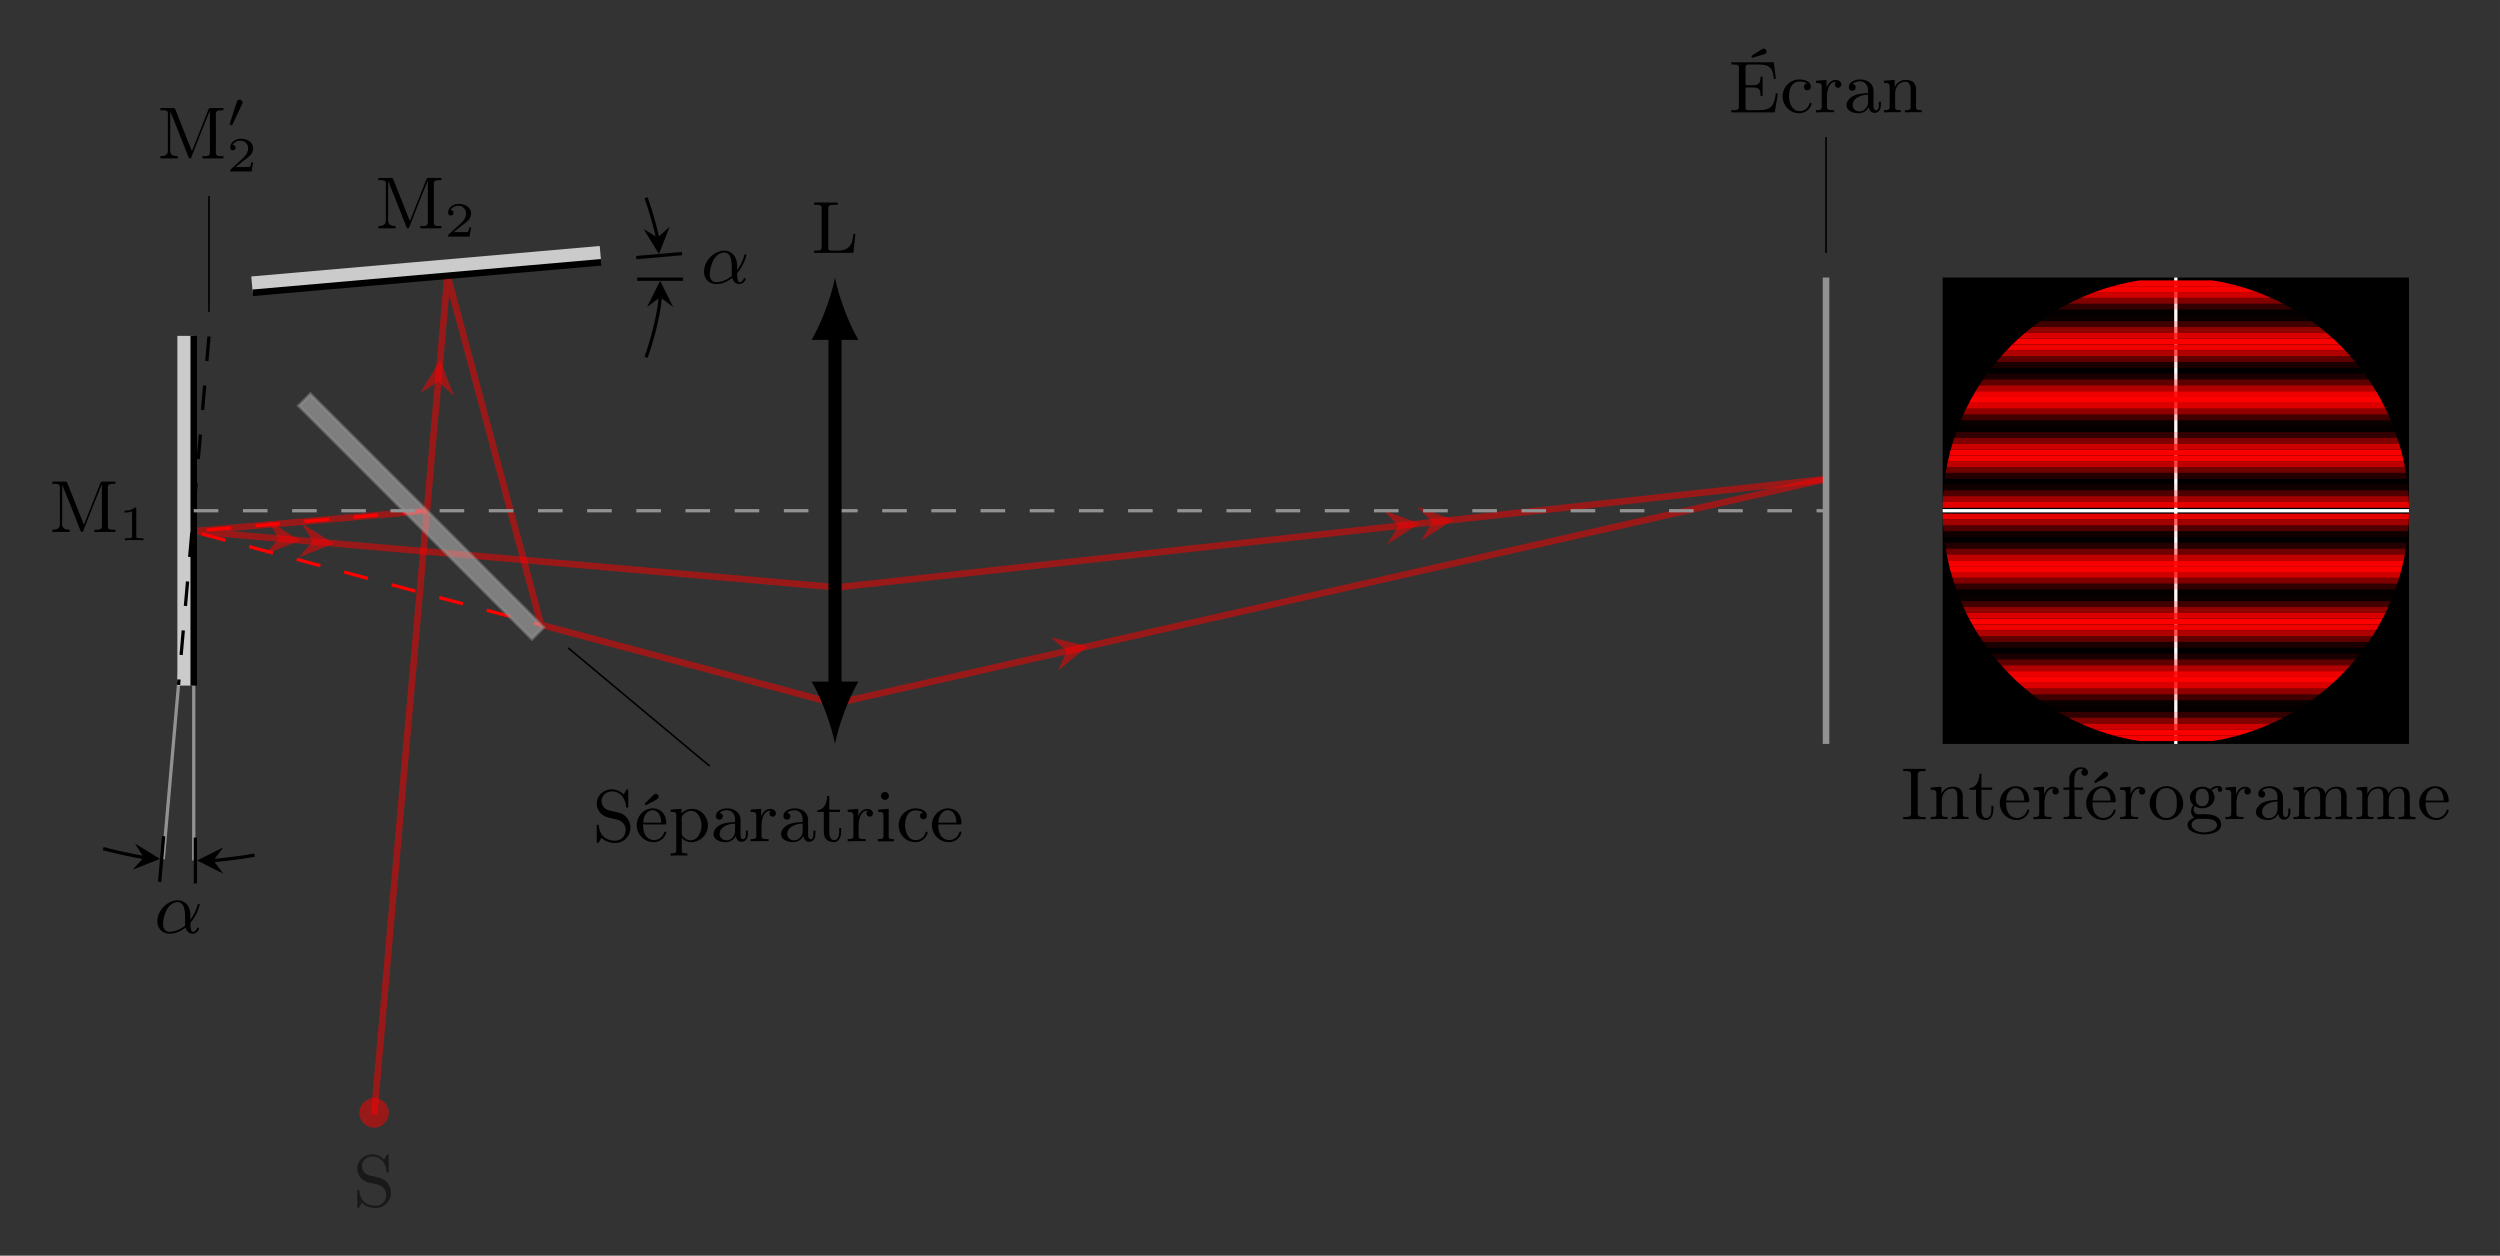 <svg xmlns="http://www.w3.org/2000/svg" xmlns:xlink="http://www.w3.org/1999/xlink" width="405.213" height="203.521" viewBox="0 0 303.91 152.641"><rect x="0" y="0" width="303.91" height="152.641" fill="#333333" stroke="none"/><path stroke-width=".797" stroke-linejoin="round" fill="none" stroke="red" stroke-opacity=".5" d="m45.476 135.507 6.424-73.42 2.498-28.562 11.367 42.427 35.739 9.576L221.98 58.237"/><path d="m53.498 43.814-2.425 3.948 2.2-1.368 1.928 1.729M132.211 78.573l-4.5-1.105 1.974 1.677-1.058 2.364" fill="red" fill-opacity=".5"/><symbol id="a"><path d="M.183.402C.084.389 0 .314 0 .202A.2.2 0 0 1 .201 0c.107 0 .197.095.197.201a.202.202 0 0 1-.201.202L.183.402z"/></symbol><use xlink:href="#a" transform="matrix(8.966 0 0 -8.966 43.694 137.084)" fill="red" fill-opacity=".5"/><symbol id="b"><path d="M.062.07C.079.057.095.043.114.032A.295.295 0 0 1 .253 0c.104 0 .203.087.203.207A.21.21 0 0 1 .34.396C.318.406.294.411.27.417L.207.432C.181.438.154.442.131.456a.131.131 0 0 0-.066.113c0 .079.069.13.142.13.1 0 .167-.074.187-.176.003-.016 0-.045.019-.045.013 0 .014.009.014.018v.216C.427.72.423.727.414.727.401.727.39.699.382.687.376.677.37.668.365.657.318.699.273.727.203.727.104.727 0 .655 0 .532 0 .436.074.362.164.343.212.33.268.325.313.304A.144.144 0 0 0 .392.177C.392.1.335.031.252.031.141.031.044.086.028.227c0 .01 0 .022-.014.022S0 .238 0 .23V.015C0 .007.004 0 .013 0c.013 0 .024.028.032.04.006.01.012.019.017.03z"/></symbol><use xlink:href="#b" transform="matrix(8.966 0 0 -8.966 43.43 146.851)" fill-opacity=".5"/><path stroke-width=".797" stroke-linejoin="round" fill="none" stroke="red" stroke-opacity=".5" d="m51.9 62.087-28.346 2.48 78.166 6.839 120.26-13.17"/><path d="m36.484 65.698-3.948-2.425 1.368 2.2-1.729 1.928M40.613 66.06l-3.948-2.426 1.367 2.2-1.728 1.928M172.549 63.651l-4.345-1.609 1.77 1.891-1.32 2.229" fill="red" fill-opacity=".5"/><path d="m176.669 63.2-4.346-1.609 1.77 1.891-1.319 2.229" fill="red" fill-opacity=".5"/><path stroke-width=".399" stroke-dasharray="2.989,2.989" stroke-miterlimit="10" fill="none" stroke="red" d="m51.9 62.087-28.562 2.498 42.427 11.367"/><path d="m36.32 49.325 1.409-1.41L66.07 76.259l-1.409 1.41zM66.07 76.258" fill="#cbcbcb" fill-opacity=".5"/><path stroke-width=".399" stroke-miterlimit="10" fill="none" stroke="#929292" stroke-opacity=".5" d="m36.32 49.325 1.409-1.41L66.07 76.259l-1.409 1.41zM66.07 76.258"/><path stroke-width=".399" stroke-miterlimit="10" fill="none" stroke="#929292" d="M23.553 62.087v42.52M23.553 62.087l-3.706 42.358"/><path stroke-width=".399" stroke-miterlimit="10" fill="none" stroke="#000" d="M25.944 104.607c.083 0 2.556-.216 4.993-.645"/><path d="m23.952 104.607 3.188 1.594-1.196-1.594 1.196-1.594"/><path stroke-width=".399" stroke-linecap="square" stroke-miterlimit="10" fill="none" stroke="#000" d="M23.752 102.017v5.18"/><path stroke-width=".399" stroke-miterlimit="10" fill="none" stroke="#000" d="M17.465 104.237a59.747 59.747 0 0 1-4.917-1.079"/><path d="m19.45 104.41-3.037-1.865 1.052 1.692-1.33 1.484"/><path stroke-width=".399" stroke-linecap="square" stroke-miterlimit="10" fill="none" stroke="#000" d="m19.423 107.008.451-5.16"/><symbol id="c"><path d="M.448.246c0 .149-.09.207-.175.207C.137.453 0 .315 0 .171 0 .068.07 0 .167 0c.108 0 .19.064.216.084C.396.034.429 0 .478 0c.054 0 .087.053.087.071 0 .011-.011.011-.014.011C.54.082.539.078.536.069.525.04.499.025.481.025.449.025.449.114.449.134c0 .013 0 .015.009.026a.596.596 0 0 1 .116.233c0 .001 0 .011-.013.011C.549.404.549.401.544.385A.58.58 0 0 0 .448.19v.056M.378.113A.34.34 0 0 0 .17.025C.114.025.077.062.077.134A.47.47 0 0 0 .136.34c.026.041.079.088.137.088.067 0 .089-.06.098-.12C.379.254.373.158.378.113z"/></symbol><use xlink:href="#c" transform="matrix(8.966 0 0 -8.966 19.129 113.505)"/><path d="M21.56 40.827h1.993v42.52h-1.992zm1.993 42.52" fill="#cbcbcb"/><path stroke-width=".797" stroke-miterlimit="10" fill="none" stroke="#000" d="M23.553 40.827v42.52"/><symbol id="d"><path d="M0 .683V.652l.036.001C.071.653.103.648.103.61L.102.591V.103C.102.037.044.031 0 .031V0h.235v.031C.189.031.132.039.132.106l.001.028.001.509C.14.623.149.602.157.582.217.439.272.293.33.148L.375.034C.38.021.384 0 .401 0h.001c.017.001.021.023.026.036.07.183.144.367.218.549.008.021.019.043.025.065L.672.077C.672.036.64.03.608.03L.57.031V0h.285v.031H.816C.784.031.753.034.753.075v.533c0 .039.033.045.066.045L.855.652v.031H.682L.662.68.652.664.428.098l-.02.05-.042.105c-.05.128-.1.256-.152.384l-.01.026C.196.679.191.683.173.683H0z"/></symbol><use xlink:href="#d" transform="matrix(8.966 0 0 -8.966 6.364 64.668)"/><symbol id="e"><path d="M.238.635c0 .03-.004.03-.034.03C.138.601.036.601 0 .601V.562c.026 0 .092 0 .152.028V.085c0-.033 0-.046-.103-.046H.006V0c.055.004.133.004.189.004.056 0 .134 0 .189-.004v.039H.341C.238.039.238.052.238.085v.55z"/></symbol><use xlink:href="#e" transform="matrix(5.978 0 0 -5.978 15.145 65.673)"/><path d="m72.905 29.902.174 1.985-42.358 3.706-.174-1.985zm-42.184 5.691" fill="#cbcbcb"/><path stroke-width=".797" stroke-miterlimit="10" fill="none" stroke="#000" d="m73.079 31.887-42.358 3.706"/><use xlink:href="#d" transform="matrix(8.966 0 0 -8.966 45.989 27.754)"/><symbol id="f"><path d="M.466.187H.429C.427.173.417.107.402.096.395.09.314.09.3.09H.113l.128.104c.034.027.123.091.154.121.03.03.071.081.071.152 0 .125-.113.198-.247.198C.09.665 0 .58 0 .486 0 .435.043.429.054.429c.025 0 .054.018.054.054 0 .022-.013.054-.057.054.023.051.084.089.153.089A.154.154 0 0 0 .365.467C.365.396.318.323.248.259L.011.042C.001.032 0 .031 0 0h.435l.031.187z"/></symbol><use xlink:href="#f" transform="matrix(5.978 0 0 -5.978 54.477 28.76)"/><path stroke-width=".399" stroke-dasharray="2.989,2.989" stroke-miterlimit="10" fill="none" stroke="#000" d="M25.406 40.908 21.7 83.266"/><path stroke-width=".399" stroke-miterlimit="10" fill="none" stroke="#000" d="M80.247 36.131c0 .915-.579 4.198-1.71 7.305"/><path d="m80.247 34.139-1.594 3.188 1.594-1.196 1.594 1.196"/><path stroke-width=".399" stroke-linecap="square" stroke-miterlimit="10" fill="none" stroke="#000" d="M82.837 33.94h-5.18"/><path stroke-width=".399" stroke-miterlimit="10" fill="none" stroke="#000" d="M79.93 28.888c-.007-.085-.546-2.517-1.393-4.843"/><path d="m80.104 30.873 1.31-3.315-1.483 1.33-1.692-1.053"/><path stroke-width=".399" stroke-linecap="square" stroke-miterlimit="10" fill="none" stroke="#000" d="m77.54 31.296 5.162-.45"/><use xlink:href="#c" transform="matrix(8.966 0 0 -8.966 85.586 34.534)"/><symbol id="g"><path d="M.087.24h.296C.395.24.4.246.4.257.4.382.323.458.217.458.095.458 0 .352 0 .23A.23.23 0 0 1 .234 0c.071 0 .143.05.163.119A.036.036 0 0 1 .399.13a.013.013 0 0 1-.013.013C.368.143.367.113.357.099A.145.145 0 0 0 .235.028H.228a.142.142 0 0 0-.12.084.295.295 0 0 0-.021.128m.001.024C.089.33.117.407.189.43a.099.099 0 0 0 .024.003C.299.433.331.344.331.264H.088m.166.391C.237.653.22.632.208.62L.111.527.109.522c0-.006.01-.02.016-.02.005 0 .01.004.014.006l.028.016c.044.024.13.057.13.092 0 .02-.016.04-.037.04L.254.655z"/></symbol><symbol id="h"><path d="M0 .624V.593h.019C.049.593.077.59.077.55V.072C.077.031.047.031 0 .031V0l.071.003h.157v.028H.203c-.027 0-.052.004-.052.04v.171A.168.168 0 0 1 .277.183a.23.23 0 0 1 .229.226C.506.523.418.635.29.635A.194.194 0 0 1 .148.572v.063L0 .624m.418-.23C.414.315.368.208.268.208.216.208.151.259.151.303v.164L.15.505c0 .056.072.102.13.102C.374.607.419.49.419.413L.418.394z"/></symbol><symbol id="i"><path d="M.081.398a.156.156 0 0 0 .104.035.104.104 0 0 0 .087-.049C.291.356.292.325.292.293V.275C.21.266.128.266.059.214.026.189 0 .15 0 .109 0 .028.098 0 .164 0a.15.15 0 0 1 .137.083C.309.042.333.005.379.005c.06 0 .087.051.087.106v.045H.438v-.05C.438.078.432.04.401.04.368.04.366.084.366.106v.195c0 .105-.09.157-.179.157C.125.458.032.432.032.353c0-.027.016-.048.052-.048.025.001.041.024.041.047 0 .027-.021.041-.044.046M.292.251V.152C.292.084.243.025.174.025H.166C.119.03.083.065.083.11c0 .095.114.141.209.141z"/></symbol><symbol id="j"><path d="M0 .43V.399h.016c.03 0 .061-.003.061-.05V.073C.077.032.051.031 0 .031V0l.07.003h.174v.028H.21C.176.031.148.035.148.073v.168C.155.31.174.416.275.416V.415C.261.408.255.393.255.378.255.351.276.334.3.334c.025 0 .043.021.043.045C.343.42.302.441.267.441.206.441.157.39.143.334L.142.441 0 .43z"/></symbol><symbol id="k"><path d="M.133.626C.133.553.099.435 0 .435V.41h.087V.146c0-.031.002-.061.018-.088C.129.016.179 0 .225 0h.009C.31.013.323.096.323.155v.037H.295L.296.148c0-.044-.01-.12-.069-.12C.173.028.161.091.161.14v.27h.145v.031H.161v.185H.133z"/></symbol><symbol id="l"><path d="M.004.43V.399H.02c.032 0 .057-.005.057-.05V.072C.077.032.05.031 0 .031V0h.217v.031H.201C.174.031.148.034.148.066v.375L.004.43M.09.669A.054.054 0 0 1 .043.616c0-.029.024-.053.054-.053h.007a.054.054 0 0 1 .047.053.054.054 0 0 1-.054.053H.09z"/></symbol><symbol id="m"><path d="M.329.404C.307.396.289.384.289.357c0-.024.017-.046.046-.046.026 0 .047.019.047.049 0 .071-.085.096-.146.098h-.01A.228.228 0 0 1 0 .228C0 .106.096 0 .224 0c.07 0 .134.037.162.108.002.006.007.015.007.022 0 .008-.007.012-.014.012C.362.142.361.116.353.102A.136.136 0 0 0 .23.028C.121.028.087.153.087.23c0 .082.028.2.141.2A.204.204 0 0 0 .309.415l.02-.011z"/></symbol><symbol id="n"><path d="M.087.24h.296C.395.24.4.246.4.257.4.382.323.458.217.458.095.458 0 .352 0 .23A.23.23 0 0 1 .234 0c.071 0 .143.05.163.119A.036.036 0 0 1 .399.13a.013.013 0 0 1-.013.013C.368.143.367.113.357.099A.145.145 0 0 0 .235.028H.228a.142.142 0 0 0-.12.084.295.295 0 0 0-.021.128m.001.024C.089.33.117.407.189.43a.099.099 0 0 0 .024.003C.299.433.331.344.331.264H.088z"/></symbol><use xlink:href="#b" transform="matrix(8.966 0 0 -8.966 72.546 102.475)"/><use xlink:href="#g" transform="matrix(8.966 0 0 -8.966 77.406 102.377)"/><use xlink:href="#h" transform="matrix(8.966 0 0 -8.966 81.521 104.018)"/><use xlink:href="#i" transform="matrix(8.966 0 0 -8.966 86.74 102.377)"/><use xlink:href="#j" transform="matrix(8.966 0 0 -8.966 91.25 102.278)"/><use xlink:href="#i" transform="matrix(8.966 0 0 -8.966 94.953 102.377)"/><use xlink:href="#k" transform="matrix(8.966 0 0 -8.966 99.365 102.377)"/><use xlink:href="#j" transform="matrix(8.966 0 0 -8.966 103.05 102.278)"/><use xlink:href="#l" transform="matrix(8.966 0 0 -8.966 106.708 102.278)"/><use xlink:href="#m" transform="matrix(8.966 0 0 -8.966 109.246 102.377)"/><use xlink:href="#n" transform="matrix(8.966 0 0 -8.966 113.29 102.377)"/><path stroke-width=".199" stroke-miterlimit="10" fill="none" stroke="#000" d="m69.062 78.756 17.2 14.367"/><use xlink:href="#d" transform="matrix(8.966 0 0 -8.966 19.495 19.257)"/><symbol id="o"><path d="M.253.431a.082.082 0 0 1 .009.032C.262.494.234.52.201.52.161.52.149.485.145.471L.005.043C.003.037 0 .029 0 .025 0 .008.04 0 .041 0 .05 0 .054.009.058.017l.195.414z"/></symbol><use xlink:href="#o" transform="matrix(5.978 0 0 -5.978 27.918 15.224)"/><use xlink:href="#f" transform="matrix(5.978 0 0 -5.978 27.983 20.844)"/><path stroke-width=".199" stroke-miterlimit="10" fill="none" stroke="#000" d="M25.406 37.92V23.831"/><path stroke-width=".399" stroke-dasharray="2.989,2.989" stroke-miterlimit="10" fill="none" stroke="#929292" d="M23.553 62.087h198.428"/><path stroke-width=".797" stroke-miterlimit="10" fill="none" stroke="#929292" d="M221.98 90.434V33.74"/><path stroke-width="1.594" stroke-miterlimit="10" fill="none" stroke="#000" d="M101.507 83.62V40.554"/><path d="M101.507 90.434c.378-2.02 1.514-5.3 2.84-7.572h-5.68c1.326 2.272 2.461 5.553 2.84 7.572M101.507 33.74c-.379 2.02-1.514 5.3-2.84 7.572h5.68c-1.326-2.272-2.462-5.553-2.84-7.572"/><symbol id="p"><path d="M0 .683V.652l.038.001C.072.653.102.647.102.608V.075C.102.032.066.031.028.031H0V0h.532L.56.258H.532C.522.166.512.069.389.037.361.031.333.031.304.031H.228C.206.031.192.04.192.065v.541c0 .035.02.041.042.043a.805.805 0 0 0 .085.003v.031H0z"/></symbol><use xlink:href="#p" transform="matrix(8.966 0 0 -8.966 98.969 30.743)"/><symbol id="q"><path d="M0 .68V.649h.039C.071.649.102.646.102.605v-.53C.102.036.069.03.036.03L0 .031V0h.588l.043.258H.603C.592.196.583.125.541.08.495.032.423.031.362.031H.236c-.022 0-.044 0-.044.036v.271h.096C.322.338.362.335.38.306.394.285.395.256.395.23V.221h.028v.265H.395V.477C.395.421.381.376.32.371.301.369.281.369.262.369h-.07v.245c0 .034.021.035.043.035h.131C.435.649.514.646.55.568.566.532.57.493.575.455h.028L.575.68H0m.269.086L.281.74l.141.043c.021.006.055.01.055.042 0 .02-.017.04-.037.04C.428.865.416.857.406.851L.375.832A9.832 9.832 0 0 0 .269.766z"/></symbol><symbol id="r"><path d="M0 .43V.399h.016c.03 0 .061-.003.061-.05V.073C.077.032.051.031 0 .031V0l.071.003h.157v.028H.205C.176.031.151.035.151.072v.18c0 .077.045.164.14.164.054 0 .07-.05.07-.112V.069C.361.033.332.031.299.031H.284V0l.071.003h.157v.028H.493C.464.031.435.034.435.07v.226a.17.17 0 0 1-.016.086C.394.429.342.441.293.441A.162.162 0 0 1 .146.342L.145.441 0 .43z"/></symbol><use xlink:href="#q" transform="matrix(8.966 0 0 -8.966 210.474 13.667)"/><use xlink:href="#m" transform="matrix(8.966 0 0 -8.966 216.705 13.766)"/><use xlink:href="#j" transform="matrix(8.966 0 0 -8.966 220.767 13.667)"/><use xlink:href="#i" transform="matrix(8.966 0 0 -8.966 224.47 13.766)"/><use xlink:href="#r" transform="matrix(8.966 0 0 -8.966 229.025 13.667)"/><path stroke-width=".199" stroke-miterlimit="10" fill="none" stroke="#000" d="M221.98 30.751V16.664"/><path d="M236.154 90.434V33.74h56.694v56.694zm56.694-56.694"/><symbol id="s"><path d="M0 .683V.652l.04.001C.076.653.107.647.107.608V.076C.107.036.072.03.037.03L0 .031V0h.304v.031L.264.03C.228.03.197.036.197.075v.532c0 .04.035.046.07.046L.304.652v.031H0z"/></symbol><symbol id="t"><path d="M.08.43H0V.399h.08v-.33C.08.033.051.031.018.031H.003V0l.071.003h.173v.028H.214C.178.031.151.035.151.078v.321h.116V.43H.148v.091C.148.586.164.68.24.68.25.68.261.678.27.674A.045.045 0 0 1 .244.633c0-.025.019-.044.044-.044.03 0 .045.02.045.045C.333.681.282.705.24.705A.162.162 0 0 1 .086.594.214.214 0 0 1 .08.538V.43z"/></symbol><symbol id="u"><path d="M.212.458A.233.233 0 0 1 0 .224C0 .121.077 0 .227 0c.117 0 .227.093.227.223 0 .119-.093.236-.228.236L.212.458M.086.201v.043c0 .079.025.189.141.189.08 0 .129-.063.138-.142C.367.27.367.249.367.228.367.175.364.117.328.075A.131.131 0 0 0 .226.028C.153.028.102.083.089.163L.086.201z"/></symbol><symbol id="v"><path d="M.079.399V.398A.123.123 0 0 1 .048.316c0-.033.014-.07.043-.088C.045.209 0 .181 0 .128 0 .027.157 0 .229 0c.085 0 .226.03.226.131 0 .12-.124.143-.225.143H.139A.065.065 0 0 0 .083.34c0 .013.006.041.015.041H.1C.114.378.127.367.141.363A.196.196 0 0 1 .2.354c.079 0 .166.056.166.144a.13.13 0 0 1-.041.098v.001a.16.16 0 0 0 .098.036C.415.627.409.619.409.608c0-.017.014-.031.03-.031A.03.03 0 0 1 .47.608c0 .033-.029.05-.055.05H.407A.166.166 0 0 1 .32.623C.317.62.313.615.308.615H.307C.3.615.278.63.263.636a.157.157 0 0 1-.061.011C.12.647.032.591.032.5c0-.037.017-.078.047-.101M.056.123V.13c0 .053.052.082.099.082L.186.211h.051C.296.211.389.206.399.134V.127c0-.087-.146-.1-.173-.1-.064 0-.16.026-.17.096m.054.36v.011c0 .055.013.125.089.125.062 0 .09-.052.09-.123C.289.439.263.382.199.382c-.025 0-.05.01-.067.031C.116.433.113.458.11.483z"/></symbol><symbol id="w"><path d="M0 .43V.399h.016c.03 0 .061-.003.061-.05V.073C.077.032.051.031 0 .031V0l.071.003h.157v.028H.205C.176.031.151.035.151.072v.201c.006.071.054.143.14.143.064 0 .071-.065.071-.112V.069C.362.033.333.031.3.031H.285V0l.071.003h.157v.028H.49C.461.031.436.035.436.072v.201c.006.071.054.143.14.143C.64.416.647.351.647.304V.069C.647.033.618.031.585.031H.57V0h.228v.031H.779C.75.031.721.034.721.07v.226c0 .03-.001.06-.016.087C.679.43.627.441.578.441A.161.161 0 0 1 .433.346H.432C.423.415.358.441.298.441A.16.16 0 0 1 .146.342L.145.441 0 .43z"/></symbol><use xlink:href="#s" transform="matrix(8.966 0 0 -8.966 231.36 99.589)"/><use xlink:href="#r" transform="matrix(8.966 0 0 -8.966 234.705 99.589)"/><use xlink:href="#k" transform="matrix(8.966 0 0 -8.966 239.43 99.688)"/><use xlink:href="#n" transform="matrix(8.966 0 0 -8.966 243.098 99.688)"/><use xlink:href="#j" transform="matrix(8.966 0 0 -8.966 247.205 99.589)"/><use xlink:href="#t" transform="matrix(8.966 0 0 -8.966 250.836 99.589)"/><use xlink:href="#g" transform="matrix(8.966 0 0 -8.966 253.607 99.688)"/><use xlink:href="#j" transform="matrix(8.966 0 0 -8.966 257.722 99.589)"/><use xlink:href="#u" transform="matrix(8.966 0 0 -8.966 261.327 99.688)"/><use xlink:href="#v" transform="matrix(8.966 0 0 -8.966 265.926 101.436)"/><use xlink:href="#j" transform="matrix(8.966 0 0 -8.966 270.544 99.589)"/><use xlink:href="#i" transform="matrix(8.966 0 0 -8.966 274.247 99.688)"/><use xlink:href="#w" transform="matrix(8.966 0 0 -8.966 278.802 99.589)"/><use xlink:href="#w" transform="matrix(8.966 0 0 -8.966 286.477 99.589)"/><use xlink:href="#n" transform="matrix(8.966 0 0 -8.966 294.09 99.688)"/><clipPath id="x"><path transform="matrix(1 0 0 -1 51.9 62.087)" d="M240.948 0c0 15.656-12.691 28.347-28.347 28.347S184.254 15.656 184.254 0s12.691-28.347 28.347-28.347S240.948-15.656 240.948 0zM212.6 0"/></clipPath><g clip-path="url(#x)" fill="none"><path stroke-width=".399" stroke-miterlimit="10" stroke="#fff" d="M236.154 62.087h56.694M264.501 90.434V33.74"/><path stroke-width=".709" stroke-miterlimit="10" stroke="red" stroke-opacity=".897" d="M236.154 61.379h56.694M236.154 62.795h56.694"/><path stroke-width=".709" stroke-miterlimit="10" stroke="red" stroke-opacity=".629" d="M236.154 60.67h56.694M236.154 63.504h56.694"/><path stroke-width=".709" stroke-miterlimit="10" stroke="red" stroke-opacity=".309" d="M236.154 59.96h56.694M236.154 64.213h56.694"/><path stroke-width=".709" stroke-miterlimit="10" stroke="red" stroke-opacity=".067" d="M236.154 59.252h56.694M236.154 64.922h56.694"/><path stroke-width=".709" stroke-miterlimit="10" stroke="red" stroke-opacity=".004" d="M236.154 58.543h56.694M236.154 65.631h56.694"/><path stroke-width=".709" stroke-miterlimit="10" stroke="red" stroke-opacity=".147" d="M236.154 57.834h56.694M236.154 66.34h56.694"/><path stroke-width=".709" stroke-miterlimit="10" stroke="red" stroke-opacity=".435" d="M236.154 57.125h56.694M236.154 67.05h56.694"/><path stroke-width=".709" stroke-miterlimit="10" stroke="red" stroke-opacity=".751" d="M236.154 56.416h56.694M236.154 67.758h56.694"/><path stroke-width=".709" stroke-miterlimit="10" stroke="red" stroke-opacity=".962" d="M236.154 55.707h56.694M236.154 68.467h56.694"/><path stroke-width=".709" stroke-miterlimit="10" stroke="red" stroke-opacity=".983" d="M236.154 54.998h56.694M236.154 69.176h56.694"/><path stroke-width=".709" stroke-miterlimit="10" stroke="red" stroke-opacity=".803" d="M236.154 54.29h56.694M236.154 69.885h56.694"/><path stroke-width=".709" stroke-miterlimit="10" stroke="red" stroke-opacity=".499" d="M236.154 53.58h56.694M236.154 70.594h56.694"/><path stroke-width=".709" stroke-miterlimit="10" stroke="red" stroke-opacity=".195" d="M236.154 52.871h56.694M236.154 71.303h56.694"/><path stroke-width=".709" stroke-miterlimit="10" stroke="red" stroke-opacity=".017" d="M236.154 52.162h56.694M236.154 72.012h56.694"/><path stroke-width=".709" stroke-miterlimit="10" stroke="red" stroke-opacity=".039" d="M236.154 51.454h56.694M236.154 72.72h56.694"/><path stroke-width=".709" stroke-miterlimit="10" stroke="red" stroke-opacity=".252" d="M236.154 50.745h56.694M236.154 73.43h56.694"/><path stroke-width=".709" stroke-miterlimit="10" stroke="red" stroke-opacity=".567" d="M236.154 50.036h56.694M236.154 74.138h56.694"/><path stroke-width=".709" stroke-miterlimit="10" stroke="red" stroke-opacity=".855" d="M236.154 49.327h56.694M236.154 74.847h56.694"/><path stroke-width=".709" stroke-miterlimit="10" stroke="red" stroke-opacity=".996" d="M236.154 48.618h56.694M236.154 75.556h56.694"/><path stroke-width=".709" stroke-miterlimit="10" stroke="red" stroke-opacity=".932" d="M236.154 47.909h56.694M236.154 76.265h56.694"/><path stroke-width=".709" stroke-miterlimit="10" stroke="red" stroke-opacity=".689" d="M236.154 47.2h56.694M236.154 76.974h56.694"/><path stroke-width=".709" stroke-miterlimit="10" stroke="red" stroke-opacity=".368" d="M236.154 46.491h56.694M236.154 77.683h56.694"/><path stroke-width=".709" stroke-miterlimit="10" stroke="red" stroke-opacity=".102" d="M236.154 45.782h56.694M236.154 78.392h56.694"/><path d="M236.154 45.073h56.694M236.154 79.1h56.694"/><path stroke-width=".709" stroke-miterlimit="10" stroke="red" stroke-opacity=".105" d="M236.154 44.364h56.694M236.154 79.81h56.694"/><path stroke-width=".709" stroke-miterlimit="10" stroke="red" stroke-opacity=".373" d="M236.154 43.655h56.694M236.154 80.519h56.694"/><path stroke-width=".709" stroke-miterlimit="10" stroke="red" stroke-opacity=".694" d="M236.154 42.946h56.694M236.154 81.228h56.694"/><path stroke-width=".709" stroke-miterlimit="10" stroke="red" stroke-opacity=".935" d="M236.154 42.237h56.694M236.154 81.937h56.694"/><path stroke-width=".709" stroke-miterlimit="10" stroke="red" stroke-opacity=".995" d="M236.154 41.529h56.694M236.154 82.646h56.694"/><path stroke-width=".709" stroke-miterlimit="10" stroke="red" stroke-opacity=".851" d="M236.154 40.82h56.694M236.154 83.354h56.694"/><path stroke-width=".709" stroke-miterlimit="10" stroke="red" stroke-opacity=".562" d="M236.154 40.11h56.694M236.154 84.063h56.694"/><path stroke-width=".709" stroke-miterlimit="10" stroke="red" stroke-opacity=".247" d="M236.154 39.402h56.694M236.154 84.772h56.694"/><path stroke-width=".709" stroke-miterlimit="10" stroke="red" stroke-opacity=".037" d="M236.154 38.693h56.694M236.154 85.481h56.694"/><path stroke-width=".709" stroke-miterlimit="10" stroke="red" stroke-opacity=".018" d="M236.154 37.984h56.694M236.154 86.19h56.694"/><path stroke-width=".709" stroke-miterlimit="10" stroke="red" stroke-opacity=".199" d="M236.154 37.275h56.694M236.154 86.9h56.694"/><path stroke-width=".709" stroke-miterlimit="10" stroke="red" stroke-opacity=".504" d="M236.154 36.566h56.694M236.154 87.608h56.694"/><path stroke-width=".709" stroke-miterlimit="10" stroke="red" stroke-opacity=".808" d="M236.154 35.857h56.694M236.154 88.317h56.694"/><path stroke-width=".709" stroke-miterlimit="10" stroke="red" stroke-opacity=".984" d="M236.154 35.148h56.694M236.154 89.026h56.694"/><path stroke-width=".709" stroke-miterlimit="10" stroke="red" stroke-opacity=".96" d="M236.154 34.44h56.694M236.154 89.735h56.694"/></g></svg>